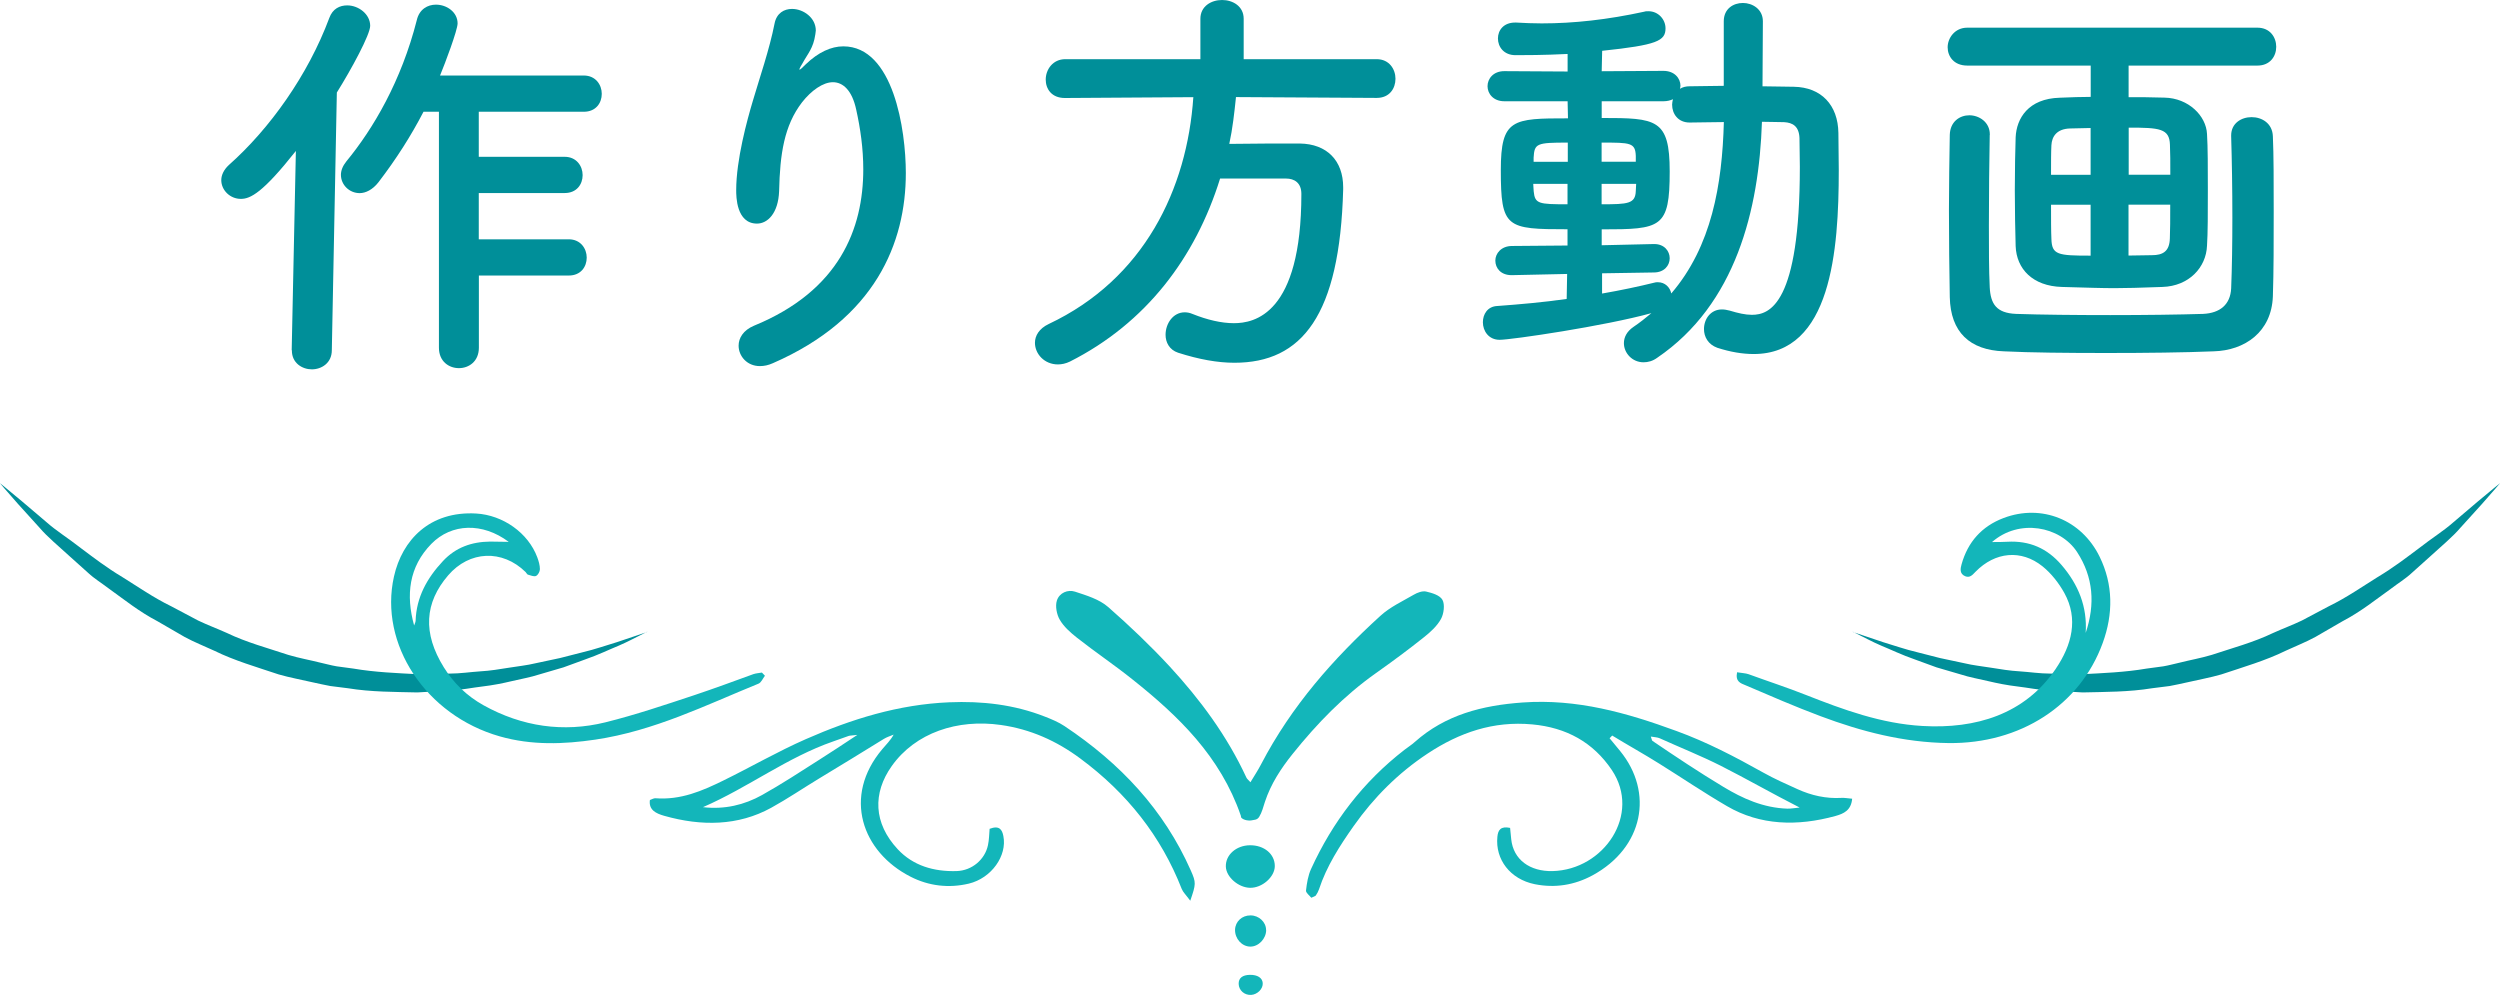 <?xml version="1.0" encoding="UTF-8"?><svg id="_レイヤー_2" xmlns="http://www.w3.org/2000/svg" viewBox="0 0 269.12 107.1"><defs><style>.cls-1{fill:#008f99;}.cls-2{fill:#13b6ba;}</style></defs><g id="_レイヤー_1-2"><path class="cls-1" d="M31.4,37.7l.45-21.45c-3.55,4.49-4.89,5.16-5.92,5.16-1.17,0-2.11-.94-2.11-2.02,0-.54.27-1.12.81-1.62,4.4-3.9,8.53-9.69,10.82-15.84.36-.99,1.12-1.35,1.93-1.35,1.21,0,2.47.94,2.47,2.2,0,.94-2.02,4.67-3.59,7.18l-.54,27.74c0,1.39-1.12,2.06-2.15,2.06s-2.15-.67-2.15-2.02v-.04ZM51.55,29.67v7.76c0,1.48-1.08,2.2-2.15,2.2s-2.15-.72-2.15-2.2V12.03h-1.66c-1.35,2.6-2.92,5.07-4.85,7.59-.63.81-1.39,1.17-2.02,1.17-1.12,0-2.02-.9-2.02-1.97,0-.45.18-.94.58-1.44,2.92-3.55,5.92-8.66,7.59-15.22.27-1.17,1.17-1.66,2.06-1.66,1.17,0,2.33.81,2.33,2.02,0,.72-1.35,4.31-1.89,5.61h15.48c1.26,0,1.93.99,1.93,1.97s-.63,1.93-1.93,1.93h-11.31v4.85h9.25c1.26,0,1.93.99,1.93,1.97s-.63,1.93-1.93,1.93h-9.25v4.98h9.69c1.26,0,1.93.99,1.93,1.97s-.63,1.93-1.93,1.93h-9.69Z"/><path class="cls-1" d="M81.8,39.41c-1.39,0-2.29-1.08-2.29-2.2,0-.81.49-1.66,1.66-2.15,9.2-3.77,11.76-10.46,11.76-16.83,0-2.24-.31-4.4-.76-6.42-.45-2.11-1.44-2.96-2.51-2.96s-2.33.9-3.32,2.16c-1.93,2.51-2.38,5.57-2.47,9.56-.09,2.42-1.26,3.5-2.38,3.5-2.24,0-2.24-2.96-2.24-3.59,0-3.28,1.17-7.54,1.8-9.65.67-2.29,1.8-5.57,2.33-8.3.22-1.12,1.03-1.57,1.88-1.57,1.21,0,2.56.94,2.56,2.33,0,.13-.05.27-.05.4-.22,1.53-.81,2.06-1.39,3.14-.31.49-.36.67-.31.67.09,0,.36-.27.67-.58,1.35-1.3,2.74-1.93,4.04-1.93,5.39,0,6.73,8.98,6.73,13.64,0,7.5-3.28,15.66-14.32,20.47-.49.22-.94.31-1.39.31Z"/><path class="cls-1" d="M133.05,10.46c-.18,1.71-.36,3.37-.72,5.03,2.47-.04,5.16-.04,7.59-.04,2.92.04,4.67,1.84,4.67,4.71v.22c-.36,13.6-4.44,18.67-11.71,18.67-1.8,0-3.81-.36-6.06-1.08-.94-.31-1.35-1.12-1.35-1.93,0-1.21.81-2.42,2.06-2.42.27,0,.54.05.85.18,1.57.63,3.1.99,4.44.99,2.2,0,7.27-.94,7.27-13.91,0-1.21-.76-1.66-1.66-1.66h-7.09c-2.65,8.53-7.99,15.57-16.16,19.7-.45.22-.9.31-1.3.31-1.44,0-2.47-1.12-2.47-2.33,0-.76.45-1.53,1.48-2.02,10.28-4.85,14.9-14.54,15.57-24.42l-13.78.09h-.05c-1.44,0-2.06-.99-2.06-1.98,0-1.08.76-2.2,2.11-2.2h14.54V2.02c0-1.35,1.17-2.02,2.33-2.02s2.33.67,2.33,2.02v4.35h14.32c1.35,0,2.02,1.08,2.02,2.11s-.63,2.06-2.02,2.06l-15.17-.09Z"/><path class="cls-1" d="M168.73,29.49l-5.97.13h-.04c-1.17,0-1.75-.76-1.75-1.57,0-.76.63-1.57,1.8-1.57l5.97-.05v-1.75c-6.6,0-7.18-.13-7.18-6.37,0-5.52,1.26-5.57,7.23-5.57l-.04-1.84h-6.82c-1.17,0-1.8-.81-1.8-1.62s.63-1.62,1.8-1.62l6.82.04v-1.89c-2.56.13-4.71.13-5.61.13-1.26,0-1.89-.9-1.89-1.8s.63-1.71,1.84-1.71h.13c.9.05,1.8.09,2.74.09,3.46,0,7.09-.4,11.04-1.26.13-.05.31-.05.45-.05,1.08,0,1.84.9,1.84,1.84,0,1.35-.9,1.8-6.82,2.42l-.05,2.2,6.64-.04c1.21,0,1.84.81,1.84,1.62,0,.09-.05.22-.05.31.27-.18.63-.27,1.03-.27,1.17,0,2.42-.05,3.68-.05V2.29c0-1.35,1.03-1.97,2.06-1.97s2.15.67,2.15,1.97l-.04,7c1.12,0,2.29.05,3.37.05,2.96.05,4.76,1.97,4.8,4.98,0,1.3.04,2.65.04,4,0,8.62-.81,19.79-9.16,19.79-1.21,0-2.51-.22-3.91-.67-.99-.36-1.44-1.17-1.44-2.02,0-1.08.72-2.11,1.93-2.11.27,0,.54.05.85.13.9.27,1.66.45,2.38.45,1.93,0,5.16-1.17,5.16-15.93,0-1.08-.04-2.11-.04-3.1-.05-1.26-.72-1.66-1.66-1.71-.72,0-1.53-.04-2.38-.04-.31,9.47-2.83,19.66-11.27,25.4-.49.36-.99.49-1.48.49-1.21,0-2.11-.99-2.11-2.06,0-.63.31-1.26,1.03-1.75.67-.45,1.35-.99,1.93-1.48-5.03,1.39-15.08,2.87-16.34,2.87-1.17,0-1.8-.94-1.8-1.89,0-.85.49-1.71,1.57-1.75,2.42-.18,4.98-.4,7.45-.76l.05-2.69ZM168.73,19.79h-3.68c0,.31.05.58.05.81.13,1.35.54,1.39,3.64,1.39v-2.2ZM168.77,15.35c-3.37,0-3.59.09-3.68,1.62v.45h3.68v-2.06ZM172.46,29.4v2.2c2.06-.36,3.95-.76,5.61-1.17.13-.05.27-.05.4-.05.76,0,1.3.54,1.44,1.21,4.35-5.07,5.48-11.71,5.66-18.45-1.26,0-2.56.05-3.68.05-1.26,0-1.89-.94-1.89-1.93,0-.18.05-.4.09-.58-.27.13-.63.22-1.03.22h-6.64v1.8c5.88,0,7.32.09,7.32,5.75,0,6.1-.9,6.24-7.32,6.24v1.71l5.61-.13h.05c1.08,0,1.66.76,1.66,1.53s-.58,1.53-1.71,1.53l-5.57.09ZM176.09,16.79c-.05-1.44-.58-1.44-3.68-1.44v2.06h3.68v-.63ZM172.41,19.79v2.2c2.83,0,3.64-.05,3.68-1.44,0-.27.04-.49.04-.76h-3.73Z"/><path class="cls-1" d="M229.14,7.05v3.41c1.12,0,2.38,0,3.86.05,2.6.05,4.49,1.97,4.58,3.91.09,1.39.09,3.73.09,6.06s0,4.67-.09,5.97c-.09,2.33-1.93,4.35-4.8,4.44-2.56.09-3.86.13-5.12.13-1.44,0-2.78-.05-5.7-.13-3.14-.09-4.89-1.93-4.98-4.4-.04-1.48-.09-3.77-.09-6.01s.05-4.44.09-5.7c.09-2.02,1.35-4.17,4.76-4.26,1.26-.05,2.29-.09,3.32-.09v-3.37h-13.29c-1.44,0-2.11-.99-2.11-1.97s.76-2.11,2.11-2.11h31.24c1.35,0,2.02,1.03,2.02,2.06s-.67,2.02-2.02,2.02h-13.87ZM214.19,14.54c-.05,2.83-.09,6.37-.09,9.74,0,2.42,0,4.8.09,6.64.09,1.8.72,2.78,2.83,2.87,2.65.09,6.37.13,10.14.13s7.45-.05,10.01-.13c1.8-.09,2.92-.99,3.01-2.74.09-2.24.13-4.89.13-7.63,0-3.05-.05-6.15-.13-8.75v-.09c0-1.3,1.08-1.97,2.2-1.97s2.24.67,2.29,2.06c.09,1.97.09,4.98.09,8.12s0,6.46-.09,9.11c-.14,3.86-3.05,5.83-6.37,5.92-3.1.13-7.36.18-11.54.18s-8.26-.04-11.04-.18c-3.68-.13-5.75-2.06-5.83-5.84-.05-2.87-.09-6.1-.09-9.38,0-2.74.05-5.48.09-8.08.04-1.44,1.08-2.11,2.11-2.11s2.2.72,2.2,2.06v.05ZM225.05,13.78l-2.24.05c-1.39.05-1.93.85-1.98,1.8-.04.72-.04,1.89-.04,3.19h4.26v-5.03ZM225.05,22.04h-4.26c0,1.48,0,2.83.04,3.68.05,1.71.67,1.8,4.22,1.8v-5.48ZM233.63,18.81c0-1.3,0-2.42-.04-3.23-.05-1.75-1.12-1.84-4.44-1.84v5.07h4.49ZM231.65,27.47c1.17,0,1.89-.4,1.93-1.8.04-.81.04-2.15.04-3.64h-4.49v5.48l2.51-.04Z"/><path class="cls-1" d="M69.67,68.03s-1.19.4-3.27,1.1c-1.06.31-2.29.76-3.78,1.11-.74.19-1.52.39-2.35.6-.83.18-1.71.36-2.63.56-.9.22-1.88.32-2.87.48-.99.16-2.01.33-3.08.39-1.06.07-2.15.24-3.26.24-1.11.02-2.24.05-3.4.07-2.29-.12-4.66-.21-7-.61l-1.78-.24c-.59-.1-1.16-.26-1.74-.39-1.15-.29-2.34-.5-3.47-.84-2.23-.74-4.54-1.36-6.59-2.35-1.04-.47-2.12-.87-3.12-1.35-.98-.52-1.94-1.03-2.89-1.53-1.95-.95-3.61-2.12-5.27-3.15-1.69-1.01-3.12-2.11-4.47-3.12-1.31-1.03-2.66-1.87-3.66-2.76-1.03-.88-1.93-1.64-2.67-2.27-1.49-1.25-2.38-1.96-2.38-1.96,0,0,.69.82,1.95,2.24.64.71,1.42,1.57,2.31,2.55.86,1.01,2.06,1.99,3.29,3.12.62.56,1.27,1.14,1.95,1.75.66.62,1.5,1.13,2.27,1.72,1.61,1.15,3.21,2.45,5.2,3.49.96.55,1.94,1.12,2.92,1.69,1.01.55,2.13.99,3.21,1.49,2.13,1.05,4.55,1.75,6.91,2.54,1.2.35,2.47.57,3.7.86.62.13,1.23.28,1.86.39l1.9.24c2.5.41,5.04.39,7.47.45,1.22-.07,2.42-.14,3.59-.21,1.17-.06,2.3-.3,3.41-.43,1.11-.13,2.17-.34,3.18-.58,1.01-.24,2.01-.41,2.92-.71.92-.27,1.8-.53,2.63-.77.81-.3,1.58-.58,2.3-.84,1.45-.5,2.65-1.09,3.66-1.5,1-.43,1.73-.84,2.25-1.09.52-.26.79-.4.79-.4Z"/><path class="cls-1" d="M199.45,68.03s1.19.4,3.27,1.1c1.06.31,2.29.76,3.78,1.11.74.19,1.52.39,2.35.6.83.18,1.71.36,2.63.56.9.22,1.88.32,2.87.48.99.16,2.01.33,3.08.39,1.06.07,2.15.24,3.26.24,1.11.02,2.24.05,3.4.07,2.29-.12,4.66-.21,7-.61l1.78-.24c.59-.1,1.16-.26,1.74-.39,1.15-.29,2.34-.5,3.47-.84,2.23-.74,4.54-1.36,6.59-2.35,1.04-.47,2.12-.87,3.12-1.35.98-.52,1.94-1.03,2.89-1.53,1.95-.95,3.61-2.12,5.27-3.15,1.69-1.01,3.12-2.11,4.47-3.12,1.31-1.03,2.66-1.87,3.66-2.76,1.03-.88,1.93-1.64,2.67-2.27,1.49-1.25,2.38-1.96,2.38-1.96,0,0-.69.82-1.95,2.24-.64.71-1.42,1.57-2.31,2.55-.86,1.01-2.06,1.99-3.29,3.12-.62.56-1.27,1.14-1.95,1.75-.66.62-1.5,1.13-2.27,1.72-1.61,1.15-3.21,2.45-5.2,3.49-.96.55-1.94,1.12-2.92,1.69-1.01.55-2.13.99-3.21,1.49-2.13,1.05-4.55,1.75-6.91,2.54-1.2.35-2.47.57-3.7.86-.62.13-1.23.28-1.86.39l-1.9.24c-2.5.41-5.04.39-7.47.45-1.22-.07-2.42-.14-3.59-.21-1.17-.06-2.3-.3-3.41-.43-1.11-.13-2.17-.34-3.18-.58-1.01-.24-2.01-.41-2.92-.71-.92-.27-1.8-.53-2.63-.77-.81-.3-1.58-.58-2.3-.84-1.45-.5-2.65-1.09-3.66-1.5-1-.43-1.73-.84-2.25-1.09-.52-.26-.79-.4-.79-.4Z"/><path class="cls-2" d="M199.38,85.99c-.11,1.24-.9,1.6-1.8,1.85-4.11,1.13-8.11,1.02-11.67-1.06-2.49-1.45-4.85-3.05-7.27-4.56-1.67-1.05-3.41-2.01-5.09-3.04-.09.1-.19.19-.28.29.38.46.76.91,1.13,1.37,3.65,4.47,2.52,10.41-2.97,13.39-1.94,1.05-4.04,1.39-6.22.95-2.65-.54-4.26-2.67-4.02-5.1.07-.74.36-1.17,1.37-.96.04.41.07.82.12,1.22.23,2.2,2.01,3.49,4.46,3.43,5.52-.14,9.57-6.11,6.37-10.88-2.01-2.98-4.88-4.57-8.56-4.91-4.2-.39-7.85.88-11.27,3.14-3.19,2.11-5.8,4.74-7.96,7.8-1.51,2.14-2.92,4.34-3.73,6.81-.08.23-.2.46-.34.66-.06.09-.23.12-.49.25-.2-.25-.6-.54-.57-.78.09-.79.22-1.61.55-2.33,2.3-5.03,5.57-9.35,10.07-12.83.36-.28.75-.52,1.08-.82,3.32-2.95,7.29-3.95,11.63-4.26,5.84-.41,11.17,1.1,16.55,3.07,3.27,1.19,6.31,2.78,9.33,4.47,1.19.67,2.46,1.23,3.72,1.8,1.46.66,3.03,1.03,4.72.93.33-.02.65.05,1.15.09ZM177.71,79.3c.1.26.1.4.18.46,2.49,1.69,5.01,3.37,7.62,4.94,2.07,1.25,4.29,2.26,6.89,2.35.4.01.8-.07,1.33-.12-3-1.53-5.7-3.08-8.48-4.49-2.14-1.08-4.39-1.97-6.57-2.96-.26-.12-.58-.12-.97-.19Z"/><path class="cls-2" d="M128.13,96.96c-.46-.62-.78-.92-.92-1.27-2.22-5.67-5.87-10.3-10.92-14.04-2.56-1.9-5.37-3.16-8.56-3.61-4.65-.66-9.18.82-11.74,4.43-2.06,2.91-1.97,6.14.65,8.95,1.65,1.77,3.88,2.42,6.33,2.35,1.68-.05,3.06-1.26,3.38-2.78.13-.59.13-1.21.18-1.77,1.05-.4,1.35.09,1.48.78.42,2.11-1.27,4.53-3.72,5.12-2.15.51-4.3.26-6.26-.74-5.24-2.66-7.36-8.64-3.05-13.74.4-.48.86-.91,1.22-1.56-.36.15-.75.27-1.07.47-2.29,1.43-4.62,2.83-6.95,4.25-1.72,1.04-3.39,2.18-5.17,3.16-3.55,1.95-7.49,2-11.51.86-.89-.25-1.69-.64-1.54-1.7.23-.08.41-.2.59-.19,2.73.21,5.04-.79,7.3-1.9,3-1.47,5.88-3.14,8.91-4.47,4.92-2.16,9.97-3.73,15.41-3.96,3.55-.15,7,.24,10.33,1.55.72.28,1.46.59,2.09,1.01,6.02,4.01,10.71,9.02,13.59,15.53.59,1.33.57,1.46-.05,3.27ZM75.68,86.89c2.31.27,4.45-.24,6.36-1.31,2.11-1.18,4.12-2.5,6.13-3.78,1.28-.82,2.55-1.64,4.12-2.69-.58.07-.77.06-.93.11-.56.19-1.1.4-1.66.59-4.99,1.73-9.11,4.94-14.03,7.08Z"/><path class="cls-2" d="M82.34,72.75c-.23.29-.39.73-.7.85-5.65,2.3-11.21,5.08-17.56,6.02-3.39.5-6.84.63-10.28-.35-7.97-2.27-13.02-9.94-11.39-17.21.88-3.93,3.85-7.07,8.86-6.78,2.87.17,5.59,2.08,6.57,4.72.15.41.28.85.28,1.27,0,.26-.2.63-.42.73-.22.1-.58-.06-.87-.14-.1-.03-.16-.19-.25-.28-2.51-2.46-6.05-2.31-8.34.36-2.53,2.95-2.76,6.2-.46,9.9,1.05,1.69,2.46,3.07,4.27,4.08,4.15,2.31,8.62,2.95,13.11,1.84,3.26-.81,6.42-1.88,9.56-2.92,2.15-.72,4.27-1.5,6.38-2.27.29-.1.61-.11.92-.17.11.12.22.24.33.35ZM44.58,67.33c.05-.17.15-.33.16-.5.08-2.54,1.23-4.6,2.94-6.43,1.37-1.47,3.09-2.08,5.09-2.1.59,0,1.19.02,1.99.03-2.8-2.1-6.15-2.01-8.33.22-2.41,2.47-2.76,5.5-1.85,8.78Z"/><path class="cls-2" d="M187,72.37c.51.09.9.09,1.24.21,2.05.75,4.15,1.43,6.19,2.24,3.99,1.57,8.08,3.08,12.53,3.33,5.71.33,10.99-1.24,14.32-6.13,1.76-2.59,2.48-5.4.94-8.19-.59-1.06-1.39-2.09-2.34-2.86-2.3-1.85-5.11-1.57-7.21.57-.33.33-.6.7-1.12.49-.63-.26-.52-.83-.39-1.29.67-2.39,2.17-4.09,4.53-4.98,4.08-1.54,8.38.18,10.33,4.17,1.46,2.99,1.48,6.14.33,9.29-2.44,6.71-8.89,10.86-16.59,10.77-4.87-.06-9.42-1.26-13.77-2.89-2.75-1.03-5.42-2.19-8.08-3.33-.52-.22-1.12-.37-.92-1.4ZM224.52,68.13c1.04-3.09.83-6.01-.93-8.71-1.83-2.78-6.24-3.62-9.15-1.07.61,0,1.12,0,1.62-.03,2.42-.14,4.32.71,5.86,2.5,1.82,2.12,2.78,4.49,2.6,7.3Z"/><path class="cls-2" d="M134.6,84.22c.42-.7.82-1.3,1.15-1.94,3.28-6.29,7.8-11.39,12.84-15.98,1.05-.96,2.38-1.57,3.6-2.28.39-.23.93-.43,1.33-.34.64.15,1.48.39,1.76.9.27.49.15,1.49-.16,2.05-.42.76-1.12,1.4-1.8,1.94-1.7,1.36-3.45,2.65-5.23,3.91-3.4,2.41-6.3,5.38-8.95,8.69-1.25,1.56-2.33,3.21-2.97,5.14-.18.55-.32,1.14-.62,1.62-.23.37-.56.31-.88.39-.17.04-.75,0-1.03-.28-.05-.05-.05-.16-.07-.24-2.2-6.38-6.71-10.72-11.66-14.66-1.96-1.57-4.04-2.96-6-4.51-.69-.55-1.39-1.16-1.83-1.92-.33-.56-.5-1.47-.31-2.06.27-.84,1.18-1.21,1.95-.96,1.24.41,2.61.81,3.59,1.67,2.28,2,4.52,4.13,6.61,6.39,3.27,3.55,6.16,7.44,8.25,11.95.06.14.2.24.44.51Z"/><path class="cls-2" d="M134.56,90.99c1.52-.01,2.67.94,2.67,2.24,0,1.17-1.37,2.38-2.69,2.34-1.25-.04-2.54-1.17-2.58-2.27-.05-1.27,1.12-2.3,2.6-2.31Z"/><path class="cls-2" d="M136.3,100.11c0,.94-.82,1.8-1.71,1.79-.91-.01-1.66-.85-1.64-1.82.03-.88.75-1.55,1.67-1.54.9,0,1.67.72,1.67,1.56Z"/><path class="cls-2" d="M134.56,104.94c.8-.01,1.33.32,1.37.88.05.62-.57,1.24-1.25,1.28-.72.04-1.32-.49-1.34-1.18-.02-.63.41-.97,1.22-.98Z"/></g></svg>